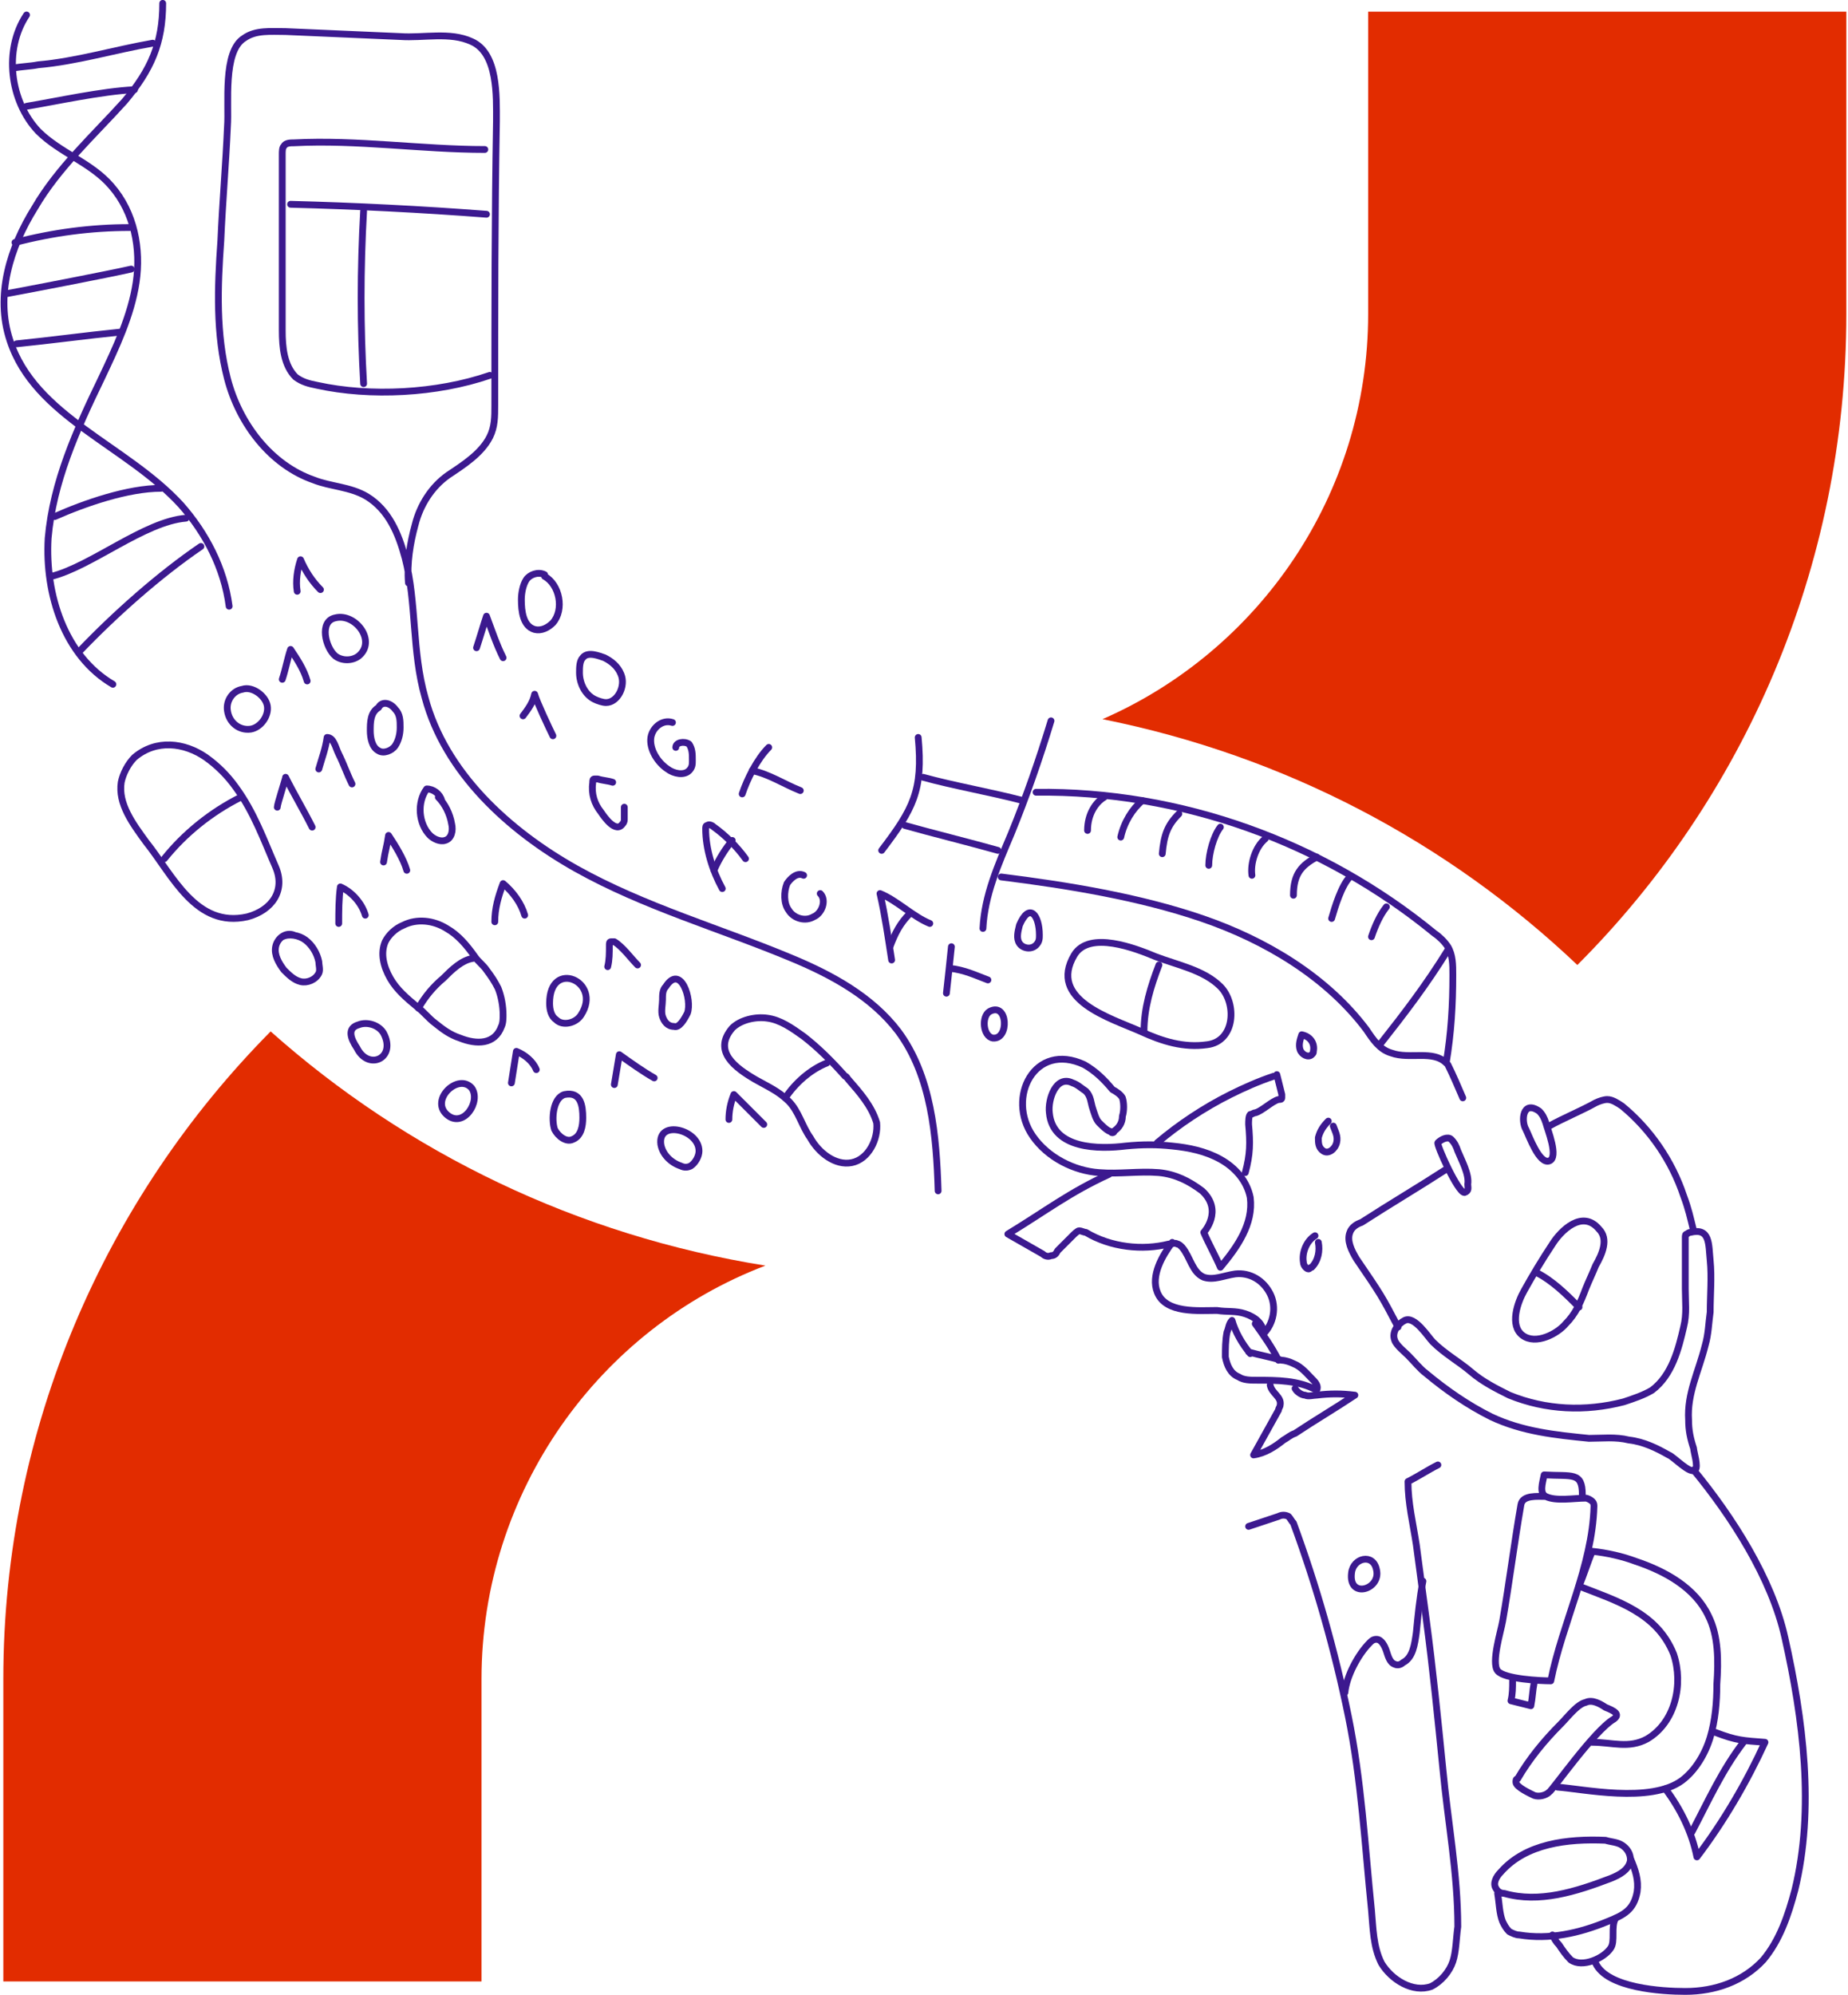 <?xml version="1.0" encoding="utf-8"?>
<!-- Generator: Adobe Illustrator 19.1.0, SVG Export Plug-In . SVG Version: 6.00 Build 0)  -->
<svg version="1.1" xmlns="http://www.w3.org/2000/svg" xmlns:xlink="http://www.w3.org/1999/xlink" x="0px" y="0px"
	 viewBox="0 0 111.3 120.1" style="enable-background:new 0 0 111.3 120.1;" xml:space="preserve">
<style type="text/css">
	.st0{clip-path:url(#SVGID_2_);}
	.st1{fill:#D7D7D7;stroke:#D7D7D7;stroke-width:0.5;stroke-miterlimit:10;}
	.st2{fill:#F5F1EF;}
	.st3{display:none;fill:#E6E6E6;}
	.st4{fill:#D7D7D7;}
	.st5{fill:#001D53;}
	.st6{fill:#EF8683;}
	.st7{fill:#3C198F;}
	.st8{fill:#E22C00;}
	.st9{display:none;}
	.st10{display:inline;fill:none;}
	.st11{display:inline;}
	.st12{fill:#4D545B;}
	.st13{font-family:'ProximaNova-Light';}
	.st14{font-size:17px;}
	.st15{font-family:'ProximaNova-LightIt';}
	.st16{fill:none;stroke:#3C198F;stroke-width:0.409;stroke-linecap:round;stroke-linejoin:round;stroke-miterlimit:10;}
	.st17{fill:none;stroke:#3C198F;stroke-width:0.409;stroke-linecap:round;stroke-linejoin:round;stroke-miterlimit:10;}
	.st18{fill:#FFFFFF;}
	.st19{fill:none;stroke:#333D5A;stroke-width:1.5;stroke-linecap:round;stroke-linejoin:round;stroke-miterlimit:10;}
	.st20{fill:#F5F1EF;stroke:#333D5A;stroke-width:1.5;stroke-linecap:round;stroke-linejoin:round;stroke-miterlimit:10;}
	.st21{fill:#FFFFFF;stroke:#333D5A;stroke-width:1.5;stroke-linecap:round;stroke-linejoin:round;stroke-miterlimit:10;}
	.st22{fill:#5D5D5D;}
	.st23{fill:#333D5A;}
	.st24{fill:#58595B;}
	.st25{fill:none;stroke:#333D5A;stroke-width:2;stroke-linecap:round;stroke-linejoin:round;stroke-miterlimit:10;}
	.st26{fill:none;stroke:#E22C00;stroke-width:3;stroke-linecap:round;stroke-linejoin:round;stroke-miterlimit:10;}
	.st27{fill:none;stroke:#E22C00;stroke-width:1.5;stroke-miterlimit:10;}
	.st28{fill:#FFFFFF;stroke:#333D5A;stroke-width:1.5;stroke-miterlimit:10;}
	.st29{fill:#F1F2F2;stroke:#333D5A;stroke-width:1.5;stroke-linecap:round;stroke-linejoin:round;stroke-miterlimit:10;}
	.st30{fill-rule:evenodd;clip-rule:evenodd;fill:none;stroke:#333D5A;stroke-width:1.5;stroke-linecap:round;stroke-linejoin:round;stroke-miterlimit:10;}
	.st31{fill:#AEB0B3;}
	.st32{display:none;fill:#FFFFFF;}
	.st33{fill:none;stroke:#58595B;stroke-miterlimit:10;}
	.st34{fill:none;stroke:#3C198F;stroke-width:5.409325e-02;stroke-linecap:round;stroke-linejoin:round;stroke-miterlimit:10;}
	.st35{fill:none;stroke:#3C198F;stroke-width:5.403658e-02;stroke-linecap:round;stroke-linejoin:round;stroke-miterlimit:10;}
	.st36{fill:#C1C3C5;}
	.st37{fill:#E6E6E6;}
	.st38{fill:#FFFFFF;stroke:#A0A3A6;stroke-miterlimit:10;}
	.st39{fill:none;stroke:#A0A3A6;stroke-miterlimit:10;}
	.st40{fill:none;stroke:#A0A3A6;stroke-width:2;stroke-miterlimit:10;stroke-dasharray:0.995,1.493;}
	.st41{fill:#E6E6E6;stroke:#E6E6E6;stroke-width:0.5;stroke-miterlimit:10;}
	.st42{fill:#3FB34F;}
	.st43{fill:#3FA64F;}
	.st44{fill:#C54552;}
	.st45{fill:#2377BA;}
	.st46{fill:#E29F5C;}
	.st47{fill:#9356B4;}
	.st48{fill:none;stroke:#902C8E;stroke-width:1.5;stroke-miterlimit:10;}
	.st49{fill:#FAAF4C;}
	.st50{fill:#8EC549;}
	.st51{fill:#E6E7E8;}
	.st52{fill:#FF0000;}
	.st53{fill:none;stroke:#FF0000;stroke-miterlimit:10;}
	.st54{fill:#5D5D5D;stroke:#FF0000;stroke-miterlimit:10;}
	.st55{fill:none;stroke:#FF0000;stroke-linecap:round;stroke-linejoin:round;stroke-miterlimit:10;}
	.st56{fill:#F5F1EF;stroke:#FF0000;stroke-miterlimit:10;}
	.st57{fill:#333D5A;stroke:#FF0000;stroke-miterlimit:10;}
	.st58{fill:#FF0000;stroke:#FF0000;stroke-miterlimit:10;}
</style>
<g id="Calque_1">
	<g class="st9">
		<rect x="-142.2" y="-144" class="st10" width="395.9" height="432.4"/>
	</g>
	<g>
		<g>
			<path class="st8" d="M95,58.1c10-10,16.2-23.9,16.2-39.2V0.7H82.4v18.2c0,10.9-6.6,20.3-16,24.4C77.4,45.5,87.2,50.7,95,58.1z"/>
			<path class="st8" d="M16.3,62.1c-9.9,10-16.1,23.8-16.1,39v18.2h28.8v-18.2c0-11.3,7.1-21.1,17.1-24.9
				C34.8,74.4,24.5,69.4,16.3,62.1z"/>
		</g>
		<path class="st16" d="M1.6,0.9c-1.4,2.1-1,5.2,0.7,7c1.3,1.3,3.2,1.9,4.4,3.3C8.1,12.8,8.5,15,8.2,17c-0.3,2-1.2,3.9-2.1,5.8
			c-1.5,3.1-2.9,6.2-3.2,9.6c-0.2,3.4,1,7.1,3.9,8.8"/>
		<path class="st16" d="M9.8,0.2c0,2.4-0.7,4-2.3,5.9c-1.9,2.1-4,4-5.4,6.4c-1.5,2.4-2.4,5.3-1.5,8c1.5,4.6,7,6.3,10.3,9.9
			c1.5,1.7,2.6,3.8,2.9,6.1"/>
		<path class="st16" d="M24.6,35.1c-0.1-1.2,0.1-2.4,0.4-3.5c0.3-1.2,1-2.3,2-3c0.9-0.6,2-1.3,2.5-2.3c0.3-0.6,0.3-1.2,0.3-1.9
			c0-5.7,0-11.4,0.1-17.1c0-1.5,0.1-4.1-1.5-4.8c-1.3-0.6-2.9-0.2-4.3-0.3c-2.3-0.1-4.6-0.2-6.9-0.3c-0.9,0-1.8-0.1-2.5,0.4
			c-1.3,0.8-0.9,4-1,5.3c-0.1,2.3-0.3,4.6-0.4,6.9c-0.2,2.8-0.3,5.6,0.4,8.3s2.6,5.2,5.2,6.1c1,0.4,2.2,0.4,3.2,1
			c1.3,0.8,1.9,2.2,2.3,3.7c0.7,2.7,0.4,5.6,1.2,8.4c1.2,4.5,5,8,9.1,10.3s8.7,3.6,13,5.4c2.4,1,4.8,2.3,6.4,4.4
			c2,2.7,2.3,6.3,2.4,9.6"/>
		<path class="st16" d="M29.2,9c-3.8,0-7.7-0.6-11.5-0.4c-0.2,0-0.5,0-0.6,0.2C17,8.9,17,9.1,17,9.3c0,3.5,0,7.1,0,10.6
			c0,1,0.1,2.1,0.8,2.8c0.4,0.3,0.8,0.4,1.3,0.5c3.2,0.7,7.2,0.5,10.4-0.6"/>
		<path class="st16" d="M7.3,47.1c-0.2,1.3,0.7,2.5,1.5,3.6c1.6,2,3,5.2,6.1,4.5c1.5-0.4,2.3-1.6,1.7-3c-0.7-1.6-1.3-3.3-2.4-4.8
			c-0.5-0.7-1.1-1.3-1.8-1.8c-1.3-0.9-3-1.1-4.3,0C7.7,46,7.4,46.6,7.3,47.1z"/>
		<path class="st16" d="M26.9,55.9C26.9,55.9,26.9,55.9,26.9,55.9c-0.8-0.5-1.8-0.6-2.6-0.2c-0.5,0.2-0.9,0.6-1.1,1
			c-0.3,0.7-0.1,1.5,0.3,2.2c0.4,0.7,1,1.2,1.6,1.7c0.4,0.3,0.7,0.7,1.1,1c0.5,0.4,0.9,0.7,1.5,0.9c1,0.4,2.1,0.4,2.5-0.7
			c0.1-0.2,0.1-0.5,0.1-0.7c0-0.5-0.1-1.1-0.3-1.6c-0.2-0.4-0.4-0.7-0.7-1.1c-0.2-0.3-0.5-0.5-0.7-0.8
			C28.1,56.9,27.6,56.3,26.9,55.9z"/>
		<path class="st16" d="M28.5,57.7c-0.7,0.1-1.3,0.7-1.8,1.2c-0.6,0.5-1.1,1.1-1.5,1.8"/>
		<path class="st16" d="M51.1,65c-0.1-0.1-0.1-0.2-0.2-0.2c-0.8-0.9-1.6-1.7-2.5-2.4c-0.7-0.5-1.4-1-2.2-1.1
			c-0.7-0.1-1.6,0.1-2.1,0.6c-1.2,1.4,0.2,2.4,1.4,3.1c0.7,0.4,1.4,0.7,2,1.3c0.6,0.6,0.8,1.5,1.3,2.2c0.5,0.9,1.5,1.7,2.5,1.5
			c1-0.2,1.6-1.4,1.5-2.4C52.5,66.6,51.8,65.8,51.1,65z"/>
		<path class="st16" d="M64.7,57.5c0.9-1.5,3.7-0.4,4.9,0.1c1.3,0.5,2.9,0.8,3.9,1.8c1,1,0.9,3.3-0.8,3.5c-1.4,0.2-2.7-0.2-4-0.8
			C66.9,61.3,63.1,60.2,64.7,57.5z"/>
		<path class="st16" d="M69.8,58.1c-0.5,1.3-0.9,2.6-0.9,4"/>
		<path class="st16" d="M86.6,68.8c0.2-0.2,0.6-0.4,0.8-0.2c0.2,0.2,0.3,0.4,0.4,0.7c0.2,0.5,0.7,1.4,0.6,2c0,0.2,0.1,0.4-0.2,0.5
			C87.8,71.8,86.5,68.9,86.6,68.8z"/>
		<path class="st16" d="M91.9,68c0.2,0.4,0.8,2.1,1.4,1.9c0.6-0.2-0.1-1.9-0.2-2.3c-0.1-0.3-0.2-0.5-0.4-0.7
			C91.7,66.2,91.6,67.5,91.9,68z"/>
		<path class="st16" d="M84.2,79.9c-1-1.9-1-1.9-2.5-4.1c-0.3-0.5-0.6-1.1-0.4-1.6c0.1-0.3,0.4-0.5,0.7-0.6c1.7-1.1,3.4-2.1,5.1-3.2
			"/>
		<path class="st16" d="M93.3,67.8c0.9-0.5,1.9-0.9,2.8-1.4c0.2-0.1,0.5-0.2,0.7-0.2c0.3,0,0.6,0.2,0.9,0.4c1.7,1.4,3,3.3,3.7,5.4
			c0.3,0.8,0.4,1.3,0.6,2.1"/>
		<path class="st16" d="M102,88.5c2.3,2.8,4.7,6.5,5.5,10.1c1.1,4.9,1.8,10.3,0.6,15.2c-0.4,1.5-0.9,3-1.9,4.2
			c-1.2,1.3-2.9,1.9-4.7,1.9c-1.4,0-4.7-0.2-5.4-1.7"/>
		<path class="st16" d="M90.4,112.7c-0.3,0.3-0.5,0.7-0.3,1c0.1,0.2,0.3,0.3,0.5,0.3c2.1,0.6,4.3-0.1,6.4-0.9
			c0.5-0.2,1.1-0.5,1.2-1.1c0-0.4-0.2-0.7-0.5-0.9c-0.3-0.2-0.7-0.2-1-0.3C94.4,110.7,91.9,111,90.4,112.7z"/>
		<path class="st16" d="M90.2,114c0.1,0.6,0.1,1.2,0.3,1.7c0.1,0.2,0.2,0.4,0.4,0.6c0.2,0.1,0.4,0.2,0.6,0.2
			c1.8,0.3,3.6-0.1,5.3-0.8c1-0.4,1.6-0.7,1.8-1.8c0.1-0.7-0.1-1.3-0.4-2"/>
		<path class="st17" d="M93.5,116.5c0.1,0.2,0.2,0.4,0.4,0.6c0.2,0.3,0.4,0.6,0.7,0.9c0.7,0.5,2-0.1,2.4-0.7c0.3-0.4,0-1.3,0.3-1.8"
			/>
		<path class="st16" d="M53.1,51.2c1.9-2.5,2.5-3.6,2.2-6.8"/>
		<path class="st16" d="M54.5,49.7c1.4,0.4,4.2,1.1,5.6,1.5"/>
		<path class="st16" d="M55.6,46.8c1.8,0.5,4.1,0.9,6,1.4"/>
		<path class="st16" d="M63.3,43.4c-0.7,2.3-1.5,4.6-2.4,6.8c-0.8,1.9-1.6,3.7-1.7,5.7"/>
		<path class="st16" d="M60.3,52.8c4,0.5,8.3,1.2,12.1,2.5c3.8,1.3,7.5,3.5,9.9,6.7c0.4,0.6,0.8,1.2,1.5,1.4
			c1.1,0.4,2.5-0.2,3.3,0.6c0.3-1.8,0.4-3.5,0.4-5.3c0-0.6,0-1.2-0.3-1.7c-0.2-0.3-0.5-0.6-0.8-0.8c-6.7-5.5-15.3-8.6-24-8.5"/>
		<path class="st16" d="M87.2,64.1c0.3,0.6,0.6,1.3,0.9,2"/>
		<path class="st16" d="M83.1,62.9c1.5-1.9,2.8-3.6,4.1-5.7"/>
		<path class="st16" d="M66.5,48c-0.5,0.3-1,1-1,2"/>
		<path class="st16" d="M68.8,48.2c-0.6,0.5-1.1,1.3-1.3,2.2"/>
		<path class="st16" d="M71,49c-0.7,0.7-0.9,1.3-1,2.4"/>
		<path class="st16" d="M73.5,49.8c-0.4,0.5-0.7,1.6-0.7,2.3"/>
		<path class="st16" d="M76.2,50.5c-0.6,0.5-0.9,1.5-0.8,2.2"/>
		<path class="st16" d="M79.3,51.6c-0.9,0.5-1.4,1-1.4,2.3"/>
		<path class="st16" d="M81.3,52.8c-0.5,0.5-0.9,1.8-1.1,2.5"/>
		<path class="st16" d="M83.5,54.6c-0.4,0.5-0.7,1.2-0.9,1.8"/>
		<path class="st16" d="M9.2,2.6C6.9,3,4.6,3.7,2.3,3.9C1.8,4,1.3,4,0.8,4.1"/>
		<path class="st16" d="M8.1,5.4c-2,0.1-4.7,0.7-6.5,1"/>
		<path class="st16" d="M7.8,13.7c-2.3,0-4.6,0.3-6.9,0.9"/>
		<path class="st16" d="M7.9,16.2c-1.3,0.3-6.5,1.3-7.6,1.5"/>
		<path class="st16" d="M7.2,20c-2,0.2-4.2,0.5-6.2,0.7"/>
		<path class="st16" d="M9.7,29.4c-2,0-4.6,0.9-6.4,1.7"/>
		<path class="st16" d="M11.2,31.2c-2.5,0.2-5.7,2.9-8.1,3.5"/>
		<path class="st16" d="M12.1,32.9c-2.5,1.7-5.2,4.1-7.3,6.3"/>
		<path class="st16" d="M75.2,91.9c0.6-0.2,1.2-0.4,1.8-0.6c0.2-0.1,0.4-0.1,0.6,0c0.1,0.1,0.2,0.3,0.3,0.4
			c1.4,3.8,2.5,7.7,3.3,11.6c0.8,3.9,1,7.8,1.4,11.7c0.1,1.1,0.1,2.2,0.6,3.2c0.6,1,1.9,1.8,3,1.4c0.6-0.3,1.1-0.9,1.3-1.5
			s0.2-1.4,0.3-2.1c0-3.2-0.6-6.3-0.9-9.5c-0.3-3-0.6-6-1-9c-0.2-1.5-0.4-3-0.6-4.5c-0.2-1.3-0.5-2.5-0.5-3.8c0.6-0.3,1.2-0.7,1.8-1
			"/>
		<path class="st16" d="M85.9,82.7c-0.4-0.3-0.7-0.7-1.1-1.1c-0.2-0.2-0.7-0.6-0.8-0.9c-0.2-0.5,0.2-1,0.6-1.2
			c0.6-0.3,1.4,1,1.7,1.3c0.7,0.7,1.6,1.2,2.3,1.8c0.7,0.6,1.5,1,2.3,1.4c2.2,0.9,4.6,1,6.9,0.4c0.6-0.2,1.2-0.4,1.7-0.7
			c1.2-0.9,1.6-2.5,1.9-3.8c0.2-0.8,0.1-1.5,0.1-2.3c0-1,0-2,0-3.1c0-0.1,0-0.2,0.1-0.2c0,0,0.1-0.1,0.2-0.1
			c1.2-0.3,1.1,0.7,1.2,1.7c0.1,1,0,2.1,0,3.1c-0.1,0.7-0.1,1.3-0.3,2c-0.4,1.6-1.1,2.9-1,4.5c0,0.6,0.1,1.1,0.3,1.7
			c0,0.2,0.3,1.1,0.1,1.3c-0.3,0.3-1.3-0.8-1.6-0.9c-0.7-0.4-1.5-0.8-2.4-0.9c-0.8-0.2-1.6-0.1-2.4-0.1c-2-0.2-4-0.4-5.9-1.3
			C88.4,84.6,87.1,83.7,85.9,82.7z"/>
		<path class="st16" d="M76.7,64.8c-0.9,0.3-1.8,0.7-2.6,1.1c-1.6,0.8-3.1,1.8-4.4,2.9"/>
		<path class="st16" d="M76.9,64.7c0.1,0.4,0.2,0.8,0.3,1.2c0,0.1,0,0.2,0,0.2c0,0.1-0.1,0.1-0.2,0.1c-0.4,0.1-1,0.7-1.4,0.8
			c-0.1,0-0.2,0.1-0.3,0.1c-0.1,0.1-0.1,0.4-0.1,0.6c0.1,1.1,0.1,1.8-0.2,2.9"/>
		<path class="st16" d="M66.8,70.7c-2.4,1.1-3.8,2.2-6.1,3.6c0.7,0.4,1.4,0.8,2.1,1.2c0.1,0.1,0.3,0.2,0.5,0.1
			c0.2,0,0.3-0.1,0.4-0.3c0.3-0.3,0.6-0.6,0.9-0.9c0.1-0.1,0.3-0.3,0.4-0.3c0.1,0,0.3,0.1,0.4,0.1c1.5,0.9,3.4,1.1,5,0.7
			c0.2,0,0.4-0.1,0.5,0c0.1,0,0.2,0.1,0.3,0.2c0.5,0.6,0.6,1.5,1.3,1.8c0.6,0.2,1.2-0.1,1.9-0.2c0.9-0.1,1.7,0.4,2.1,1.2
			c0.4,0.8,0.2,1.8-0.4,2.4c0-0.6-0.5-1-1.1-1.2s-1.1-0.1-1.7-0.2c-1.1,0-3.1,0.2-3.6-1.1c-0.4-1,0.3-2.2,0.9-3"/>
		<path class="st16" d="M72.5,74.2c0.3,0.7,0.7,1.4,1,2.1c1-1.2,2-2.6,1.8-4.2c-0.2-1-0.9-1.8-1.8-2.3c-0.9-0.5-1.9-0.7-2.9-0.8
			c-0.9-0.1-1.8-0.1-2.8,0c-1.6,0.2-4.4,0.2-4.6-2c-0.1-0.8,0.4-2.3,1.4-1.8c0.3,0.1,0.5,0.3,0.8,0.5c0.3,0.3,0.3,0.7,0.4,1
			c0.1,0.3,0.2,0.7,0.4,0.9c0.2,0.2,0.4,0.4,0.6,0.5c0.1,0,0.1,0.1,0.2,0.1c0,0,0.1,0,0.1-0.1c0.3-0.2,0.5-0.5,0.5-0.9
			c0.1-0.3,0.1-0.8,0-1.1c-0.1-0.2-0.4-0.4-0.6-0.5c-0.5-0.6-1-1.1-1.7-1.5c-3-1.4-4.7,2-3.1,4.3c0.9,1.3,2.5,2.1,4,2.2
			c1.2,0.1,2.4-0.1,3.6,0c1,0.1,1.8,0.5,2.6,1.1C73.7,72.9,72.5,74.2,72.5,74.2z"/>
		<path class="st16" d="M75.3,81.5c-0.5-0.6-0.9-1.3-1.1-2c-0.2,0.2-0.2,0.5-0.3,0.7c-0.1,0.5-0.1,1-0.1,1.5c0.1,0.5,0.3,1,0.8,1.2
			c0.3,0.2,0.7,0.2,1.1,0.2c1.2,0,2.5,0,3.6,0.6c0.1-0.2,0-0.4-0.2-0.6c-0.4-0.4-0.7-0.8-1.2-1c-0.2-0.1-0.5-0.2-0.7-0.2
			c-0.7-0.2-1.3-0.3-2-0.5"/>
		<path class="st16" d="M75.6,79.7c0.5,0.7,1,1.4,1.4,2.2"/>
		<path class="st16" d="M76.5,83.4c0.1,0.5,0.7,0.7,0.6,1.2c0,0.1-0.1,0.2-0.1,0.3c-0.5,0.9-1,1.8-1.5,2.7c0.7-0.1,1.3-0.5,1.8-0.9
			c0.2-0.1,0.4-0.3,0.7-0.4c1.2-0.8,2.4-1.5,3.6-2.3c-0.8-0.1-1.5-0.1-2.3,0c-0.2,0-0.5,0.1-0.7,0c-0.2,0-0.5-0.2-0.6-0.4"/>
		<path class="st16" d="M96.3,74c-1-1.2-2.3,0.1-2.8,0.9c-0.6,0.9-1.2,1.9-1.7,2.8c-0.4,0.7-0.9,2.1-0.1,2.7
			c0.8,0.6,2.1-0.1,2.6-0.7c0.6-0.6,0.9-1.3,1.2-2.1c0.2-0.5,0.4-0.9,0.6-1.4C96.5,75.5,96.9,74.6,96.3,74z"/>
		<path class="st16" d="M92.5,76.6c1,0.5,1.8,1.3,2.6,2.1"/>
		<path class="st16" d="M93.1,90.1c-0.5,0-1.4-0.1-1.5,0.5c-0.4,2.3-0.7,4.7-1.1,7c-0.1,0.6-0.7,2.5-0.3,3c0.4,0.5,2.6,0.6,3.2,0.6
			c0.7-3.5,2.5-6.9,2.6-10.5c0-0.1,0-0.2-0.1-0.3c-0.1-0.1-0.3-0.2-0.4-0.2C94.8,90.2,93.7,90.4,93.1,90.1c-0.4-0.2-0.2-0.8-0.1-1.3
			c1.7,0.1,2.3-0.2,2.3,1.2"/>
		<path class="st16" d="M95.9,104.9c1.2,0,2.2,0.4,3.3-0.2c1.7-1,2.2-3.3,1.6-5.1c-1-2.5-3.4-3.2-5.7-4.1c0.3-0.7,0.5-1.4,0.8-2.1
			c0.9,0.1,1.8,0.3,2.6,0.6c1.8,0.6,3.6,1.6,4.4,3.3c0.6,1.2,0.6,2.7,0.5,4.1c0,1.1-0.1,2.2-0.4,3.2s-0.9,2-1.7,2.6
			c-1.9,1.4-6,0.5-7.5,0.4"/>
		<path class="st16" d="M93.3,107.9c-0.2,0.2-0.6,0.3-0.9,0.2c-0.2-0.1-1.1-0.5-1.1-0.8c0-0.1,0-0.2,0.1-0.2
			c0.7-1.2,1.6-2.3,2.6-3.3c0.4-0.4,1-1.2,1.5-1.3c0.4-0.2,0.9,0.1,1.2,0.3c0.5,0.2,0.9,0.4,0.5,0.7C96,104.2,93.5,107.8,93.3,107.9
			z"/>
		<path class="st16" d="M16.7,48.6c0-0.2,0.5-1.7,0.5-1.8c0.5,1,1.1,2,1.6,3"/>
		<path class="st16" d="M19.2,46.3c0.2-0.7,0.4-1.2,0.5-1.9c0.4,0,0.5,0.6,0.7,1c0.3,0.6,0.5,1.2,0.8,1.8"/>
		<path class="st16" d="M22.8,42.6c-0.5,0.3-0.5,0.9-0.5,1.4c0,0.4,0.1,1,0.5,1.2c0.3,0.2,0.8,0,1-0.3s0.3-0.7,0.3-1.1
			c0-0.4,0-0.8-0.3-1.1C23.5,42.3,23,42.2,22.8,42.6"/>
		<path class="st16" d="M21.6,39.5c1.1-0.9-0.2-2.6-1.4-2.3c-1,0.2-0.6,1.8,0,2.3C20.6,39.8,21.2,39.8,21.6,39.5z"/>
		<path class="st16" d="M17.9,35.6c-0.1-0.6,0-1.3,0.2-1.9c0.3,0.7,0.7,1.3,1.2,1.8"/>
		<path class="st16" d="M17,40.9c0.2-0.6,0.3-1.2,0.5-1.8c0.4,0.6,0.8,1.2,1,1.9"/>
		<path class="st16" d="M14.6,41.5c-0.6,0.1-1,0.7-0.9,1.3c0.1,0.7,0.7,1.2,1.4,1.1c0.6-0.1,1.1-0.8,1-1.4S15.2,41.3,14.6,41.5"/>
		<path class="st16" d="M17.7,56.3c-0.5-0.2-1,0.2-1.1,0.7c-0.1,0.5,0.2,1,0.5,1.4c0.3,0.3,0.6,0.6,1,0.7s0.9-0.1,1.1-0.5
			c0.1-0.2,0-0.5,0-0.7c-0.1-0.5-0.4-1-0.8-1.3c-0.4-0.3-1-0.4-1.4-0.2"/>
		<path class="st16" d="M20.4,55.6c0-0.7,0-1.5,0.1-2.2c0.7,0.3,1.3,1,1.5,1.7"/>
		<path class="st16" d="M23.1,51.9c0.1-0.7,0.2-0.9,0.3-1.6c0.4,0.6,0.9,1.4,1.1,2.1"/>
		<path class="st16" d="M26.6,48.2c-0.1-0.4-0.5-0.7-0.9-0.7c-0.6,0.8-0.5,2.1,0.2,2.8c0.2,0.2,0.6,0.4,0.9,0.3
			c0.4-0.1,0.5-0.6,0.4-1c-0.1-0.6-0.4-1.2-0.8-1.6"/>
		<path class="st16" d="M23.1,62.2c-0.3-0.5-1-0.7-1.5-0.5c-0.7,0.2-0.5,0.8-0.1,1.4C22.2,64.5,23.9,63.7,23.1,62.2z"/>
		<path class="st16" d="M29.8,55.5c0-0.8,0.2-1.5,0.5-2.3c0.6,0.5,1.1,1.2,1.3,1.9"/>
		<path class="st16" d="M26.9,67.1c1,0.9,2.1-0.8,1.5-1.6C27.6,64.6,25.9,66.2,26.9,67.1z"/>
		<path class="st16" d="M30.8,65.2c0.1-0.6,0.2-1.3,0.3-1.9c0.5,0.2,1,0.6,1.2,1.1"/>
		<path class="st16" d="M35,61.1c1.3-2-1.9-3.4-1.9-0.7c0,0.4,0.1,0.8,0.4,1C33.9,61.8,34.7,61.6,35,61.1z"/>
		<path class="st16" d="M36.6,58.2c0.1-0.4,0.1-0.8,0.1-1.3c0-0.1,0-0.2,0.1-0.2c0.1,0,0.1,0,0.2,0c0.5,0.3,1,1,1.4,1.4"/>
		<path class="st16" d="M33.4,68c0.2,0.4,0.7,0.8,1.1,0.6c0.5-0.2,0.6-0.8,0.6-1.3c0-0.7-0.1-1.6-1.1-1.4
			C33.3,66.1,33.2,67.4,33.4,68z"/>
		<path class="st16" d="M39.4,64.9c-0.7-0.4-1.4-0.9-2.1-1.4c-0.1,0.6-0.2,1.2-0.3,1.8"/>
		<path class="st16" d="M41.4,61c0.3-0.8-0.4-3-1.3-1.6c-0.2,0.2-0.2,0.5-0.2,0.8c0,0.3-0.1,0.7,0,1c0.1,0.3,0.3,0.6,0.7,0.6
			C40.9,61.9,41.2,61.4,41.4,61z"/>
		<path class="st16" d="M28.7,39c0.2-0.6,0.4-1.3,0.6-1.9c0.3,0.8,0.6,1.7,1,2.5"/>
		<path class="st16" d="M31.5,43.1c0.3-0.4,0.6-0.8,0.7-1.3c0.1,0.4,0.9,2.1,1.1,2.5"/>
		<path class="st16" d="M36.9,47.1C36.6,47,36.3,47,36,46.9c-0.1,0-0.1,0-0.2,0c-0.1,0-0.1,0.1-0.1,0.2c-0.1,0.7,0.1,1.3,0.5,1.8
			c0.2,0.3,0.9,1.3,1.3,0.7c0.1-0.1,0.1-0.2,0.1-0.3c0-0.2,0-0.5,0-0.7"/>
		<path class="st16" d="M40.5,43.5c-0.6-0.2-1.2,0.3-1.3,0.9c-0.1,0.7,0.4,1.5,1,1.9c0.4,0.3,1,0.4,1.3,0.1c0.2-0.2,0.2-0.4,0.2-0.6
			c0-0.4,0-0.7-0.2-1c-0.3-0.2-0.8-0.1-0.8,0.2"/>
		<path class="st16" d="M43.5,53.5c-0.6-1.1-1-2.4-1-3.6c0-0.1,0-0.2,0.1-0.2c0.1-0.1,0.3,0,0.4,0.1c0.7,0.5,1.4,1.2,1.9,1.9"/>
		<path class="st16" d="M44.7,47.8c0.3-0.9,0.9-2.1,1.6-2.8"/>
		<path class="st16" d="M48.2,47.6c-1-0.4-1.9-1-2.9-1.2"/>
		<path class="st16" d="M48.4,52.7c-0.4-0.2-0.8,0.2-1,0.5c-0.2,0.5-0.2,1.2,0.1,1.6c0.3,0.5,1,0.7,1.5,0.4c0.5-0.2,0.8-1,0.4-1.4"
			/>
		<path class="st16" d="M53.7,57.8c-0.2-1.3-0.4-2.7-0.7-4c1,0.4,2,1.4,3,1.8"/>
		<path class="st16" d="M57,59.8c0.1-0.9,0.2-1.8,0.3-2.8"/>
		<path class="st16" d="M57.2,58.3c0.9,0.1,1.5,0.4,2.3,0.7"/>
		<path class="st16" d="M37.4,40.6c-0.2-0.5-0.6-0.8-1-1c-0.3-0.1-1-0.4-1.3,0c-0.2,0.2-0.2,0.6-0.2,0.9c0,0.6,0.3,1.3,0.9,1.6
			c0.2,0.1,0.5,0.2,0.7,0.2C37.2,42.3,37.7,41.3,37.4,40.6z"/>
		<path class="st16" d="M32.8,34.6c-0.4-0.2-0.9,0-1.1,0.3c-0.2,0.3-0.3,0.8-0.3,1.2c0,0.7,0.1,1.6,0.8,1.8c0.4,0.1,0.8-0.1,1.1-0.4
			c0.7-0.8,0.4-2.3-0.5-2.8"/>
		<path class="st16" d="M59.8,62.5c1,0.1,0.9-2.2-0.2-1.6C59.1,61.2,59.2,62.4,59.8,62.5z"/>
		<path class="st16" d="M62.6,56.3c0-1.2-0.6-2-1.2-0.6c-0.1,0.4-0.2,0.8,0,1.1c0.2,0.3,0.7,0.4,1,0.1
			C62.6,56.7,62.6,56.5,62.6,56.3z"/>
		<path class="st16" d="M78.4,62.3c-0.1,0.3-0.2,0.6-0.1,0.9c0.1,0.3,0.5,0.5,0.7,0.3c0.1-0.1,0.1-0.1,0.1-0.2
			C79.2,62.8,78.9,62.4,78.4,62.3"/>
		<path class="st16" d="M80,67.5c-0.3,0.3-0.5,0.6-0.6,1c0,0.3,0,0.6,0.3,0.8c0.3,0.2,0.7-0.1,0.8-0.5s-0.1-0.7-0.2-1"/>
		<path class="st16" d="M79.2,74.4c-0.5,0.3-0.8,1-0.7,1.6c0,0.2,0.2,0.4,0.3,0.4c0.1,0,0.1-0.1,0.2-0.1c0.4-0.4,0.5-1,0.4-1.5"/>
		<path class="st16" d="M81,101.9c0.1-1,0.8-2.3,1.5-3c0.1-0.1,0.2-0.2,0.4-0.2c0.3,0,0.5,0.4,0.6,0.7c0.1,0.3,0.2,0.7,0.5,0.8
			c0.2,0.1,0.4,0,0.5-0.1c0.6-0.3,0.7-1.1,0.8-1.8c0.1-1,0.2-2.1,0.4-3.1"/>
		<path class="st16" d="M81.4,94.7c-0.2,1.6,1.8,1,1.5-0.2C82.7,93.5,81.5,93.8,81.4,94.7L81.4,94.7z"/>
		<path class="st16" d="M42.1,69.3c0-1.3-2.5-1.9-2.3-0.4c0.1,0.6,0.6,1.1,1.2,1.3c0.2,0.1,0.4,0.1,0.6,0
			C41.9,70,42.1,69.6,42.1,69.3z"/>
		<path class="st16" d="M43.9,67.4c0-0.5,0.1-1,0.3-1.5c0.6,0.6,1.2,1.2,1.8,1.8"/>
		<path class="st16" d="M29.3,12.9c-3.9-0.3-7.9-0.5-11.8-0.6"/>
		<path class="st16" d="M21.9,12.7c-0.2,3.5-0.2,7,0,10.4"/>
		<path class="st16" d="M44.1,50.6c-0.4,0.5-0.8,1.1-1.1,1.8"/>
		<path class="st16" d="M54.8,55c-0.6,0.6-0.9,1.2-1.2,2"/>
		<path class="st16" d="M91.1,101.2c0,0.4,0,0.8-0.1,1.2c0.4,0.1,0.8,0.2,1.2,0.3c0.1-0.5,0.1-0.9,0.2-1.4"/>
		<path class="st16" d="M100.3,107.7c0.9,1.2,1.6,2.6,1.9,4.1c1.6-2.1,3-4.5,4.1-6.9c-1.3-0.1-1.7-0.1-3-0.6"/>
		<path class="st16" d="M105,104.9c-1.3,1.7-2.1,3.5-3.1,5.4"/>
		<path class="st16" d="M14.5,48c-1.8,0.9-3.4,2.2-4.6,3.7"/>
		<path class="st16" d="M49.8,64c-1,0.4-1.9,1.2-2.5,2.1"/>
	</g>
</g>
<g id="specctr" class="st9">
	<g id="Object_Properties" class="st11">
	</g>
</g>
</svg>
